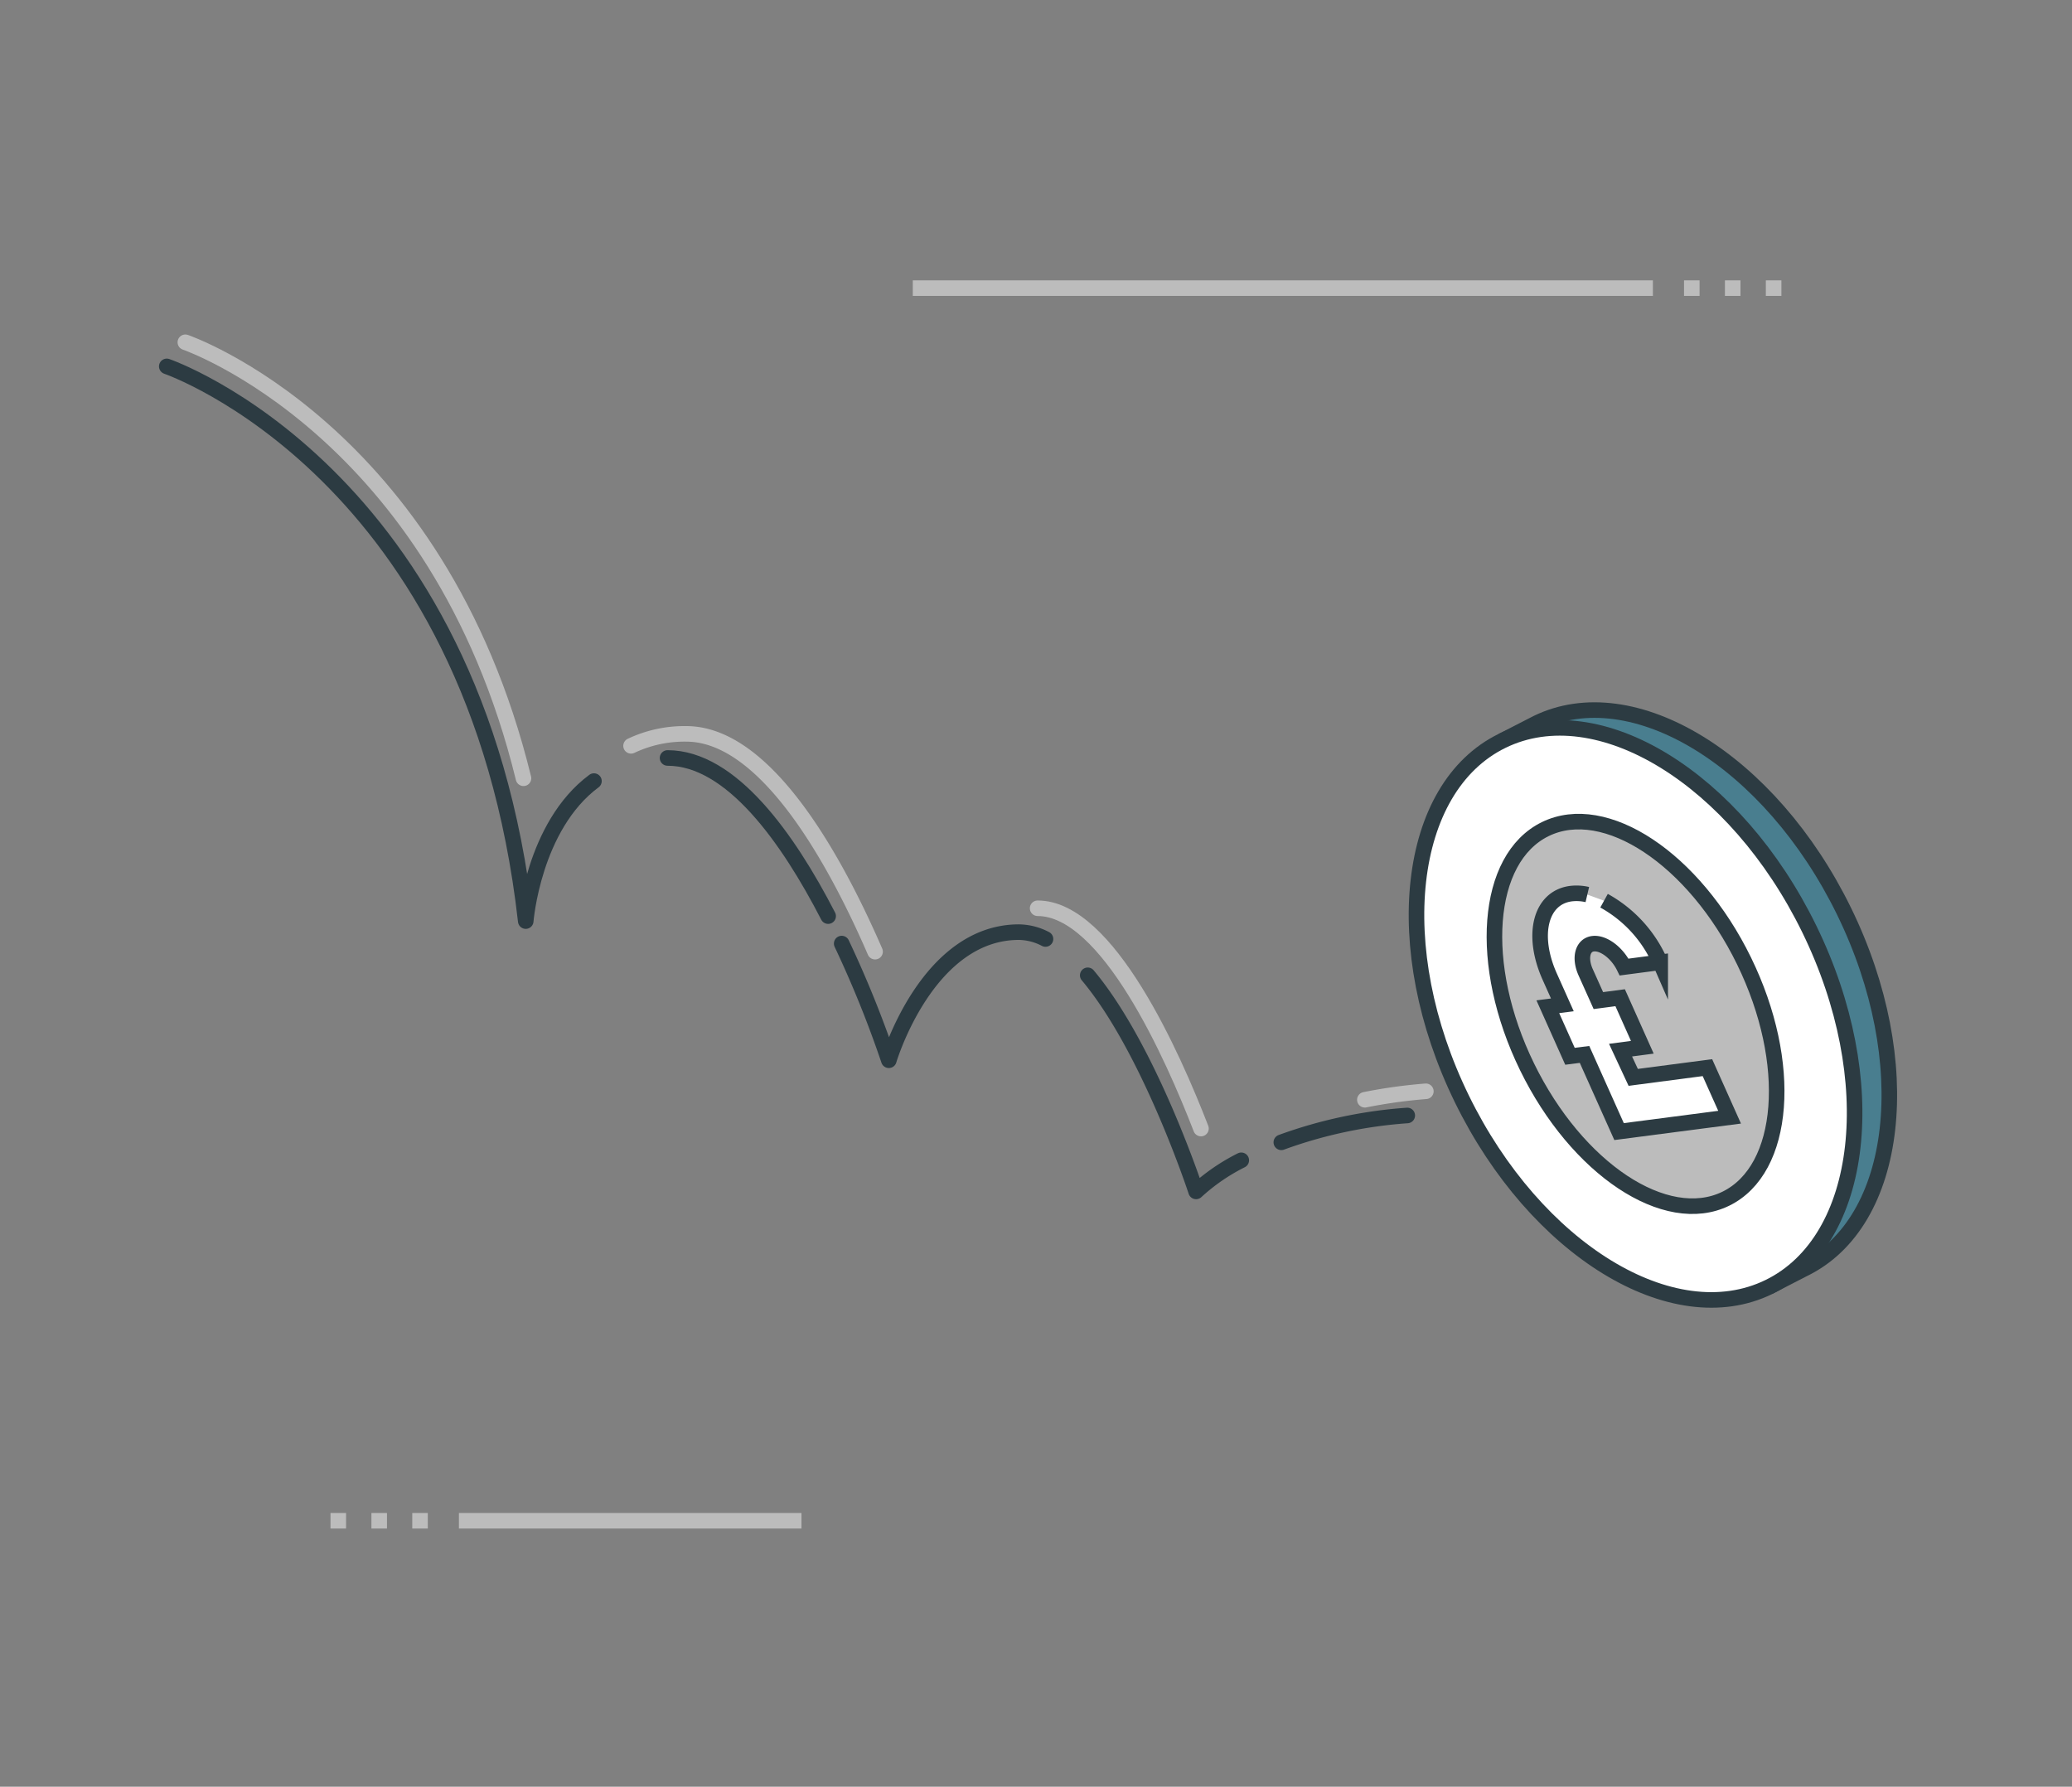 <svg xmlns="http://www.w3.org/2000/svg" viewBox="0 0 266.38 229.69"><rect x="0" y="0" width="266.38" height="229.69" fill="#808080" stroke="none"/><defs><style>.cls-1,.cls-2,.cls-6{fill:none;}.cls-1,.cls-2{stroke:#bcbcbc;}.cls-1,.cls-6{stroke-linecap:round;stroke-linejoin:round;}.cls-1,.cls-2,.cls-3,.cls-4,.cls-5,.cls-6{stroke-width:2px;}.cls-2,.cls-3,.cls-4,.cls-5{stroke-miterlimit:10;}.cls-3{fill:#497e8f;}.cls-3,.cls-4,.cls-5,.cls-6{stroke:#2c3b42;}.cls-4{fill:#fff;}.cls-5{fill:#bcbcbc;}</style></defs><title>X</title><g id="Layer_5" data-name="Layer 5"><path class="cls-1" d="M175.47,141.38a66.39,66.39,0,0,1,7.84-1.09"/><path class="cls-1" d="M133.4,116.76c9,0,17.39,19,21,28.32"/><path class="cls-1" d="M81.13,95.88a16.06,16.06,0,0,1,7.09-1.54c10.37,0,19.31,16.54,24.28,28"/><path class="cls-1" d="M23.83,44S56.3,55.12,67.3,100.05"/><line class="cls-2" x1="212.5" y1="37.04" x2="117.35" y2="37.04"/><line class="cls-2" x1="216.5" y1="37.04" x2="218.5" y2="37.04"/><line class="cls-2" x1="221.76" y1="37.04" x2="223.76" y2="37.04"/><line class="cls-2" x1="227.02" y1="37.04" x2="229.02" y2="37.04"/><line class="cls-2" x1="59" y1="195.5" x2="103.04" y2="195.5"/><line class="cls-2" x1="55" y1="195.5" x2="53" y2="195.5"/><line class="cls-2" x1="49.75" y1="195.5" x2="47.75" y2="195.5"/><line class="cls-2" x1="44.49" y1="195.5" x2="42.49" y2="195.5"/><path class="cls-3" d="M227.42,165.43l4.46-2.29c12.34-6,14.66-26.63,5.19-46s-27.15-30.22-39.49-24.19l-4.46,2.29"/><ellipse class="cls-4" cx="210.27" cy="130.33" rx="24.86" ry="39.07" transform="translate(-35.87 105.55) rotate(-26.04)"/><ellipse class="cls-5" cx="210.27" cy="130.33" rx="15.52" ry="26.44" transform="translate(-35.87 105.55) rotate(-26.04)"/><path class="cls-4" d="M204.07,115a6.09,6.09,0,0,0-2.11-.12c-3.91.51-5.13,5.29-2.73,10.66l1.63,3.64-1.87.24,2.85,6.37,1.87-.24,4.44,9.92,9.6-1.25,1.61-.21,3-.39-2.85-6.37-9.54,1.25L208.34,135l2.8-.37-2.85-6.37-2.8.37L203.86,125c-.83-1.85-.41-3.51.94-3.68s3.12,1.19,4,3l4.64-.61a16.65,16.65,0,0,0-7.22-7.92"/><path class="cls-6" d="M164.73,146.85a59.21,59.21,0,0,1,16.19-3.45"/><path class="cls-6" d="M139.84,125.38c7.94,9.46,13.93,27.78,13.93,27.78a25.34,25.34,0,0,1,5.81-4"/><path class="cls-6" d="M108.21,121.3a139.79,139.79,0,0,1,6.06,15s4.87-16.47,16.73-16.47a7.58,7.58,0,0,1,3.41.88"/><path class="cls-6" d="M85.82,97.44c8.19,0,15.49,10.32,20.65,20.33"/><path class="cls-6" d="M21.44,47.1s39.63,13.57,46.15,71.31c0,0,.95-12.2,8.77-18"/></g></svg>